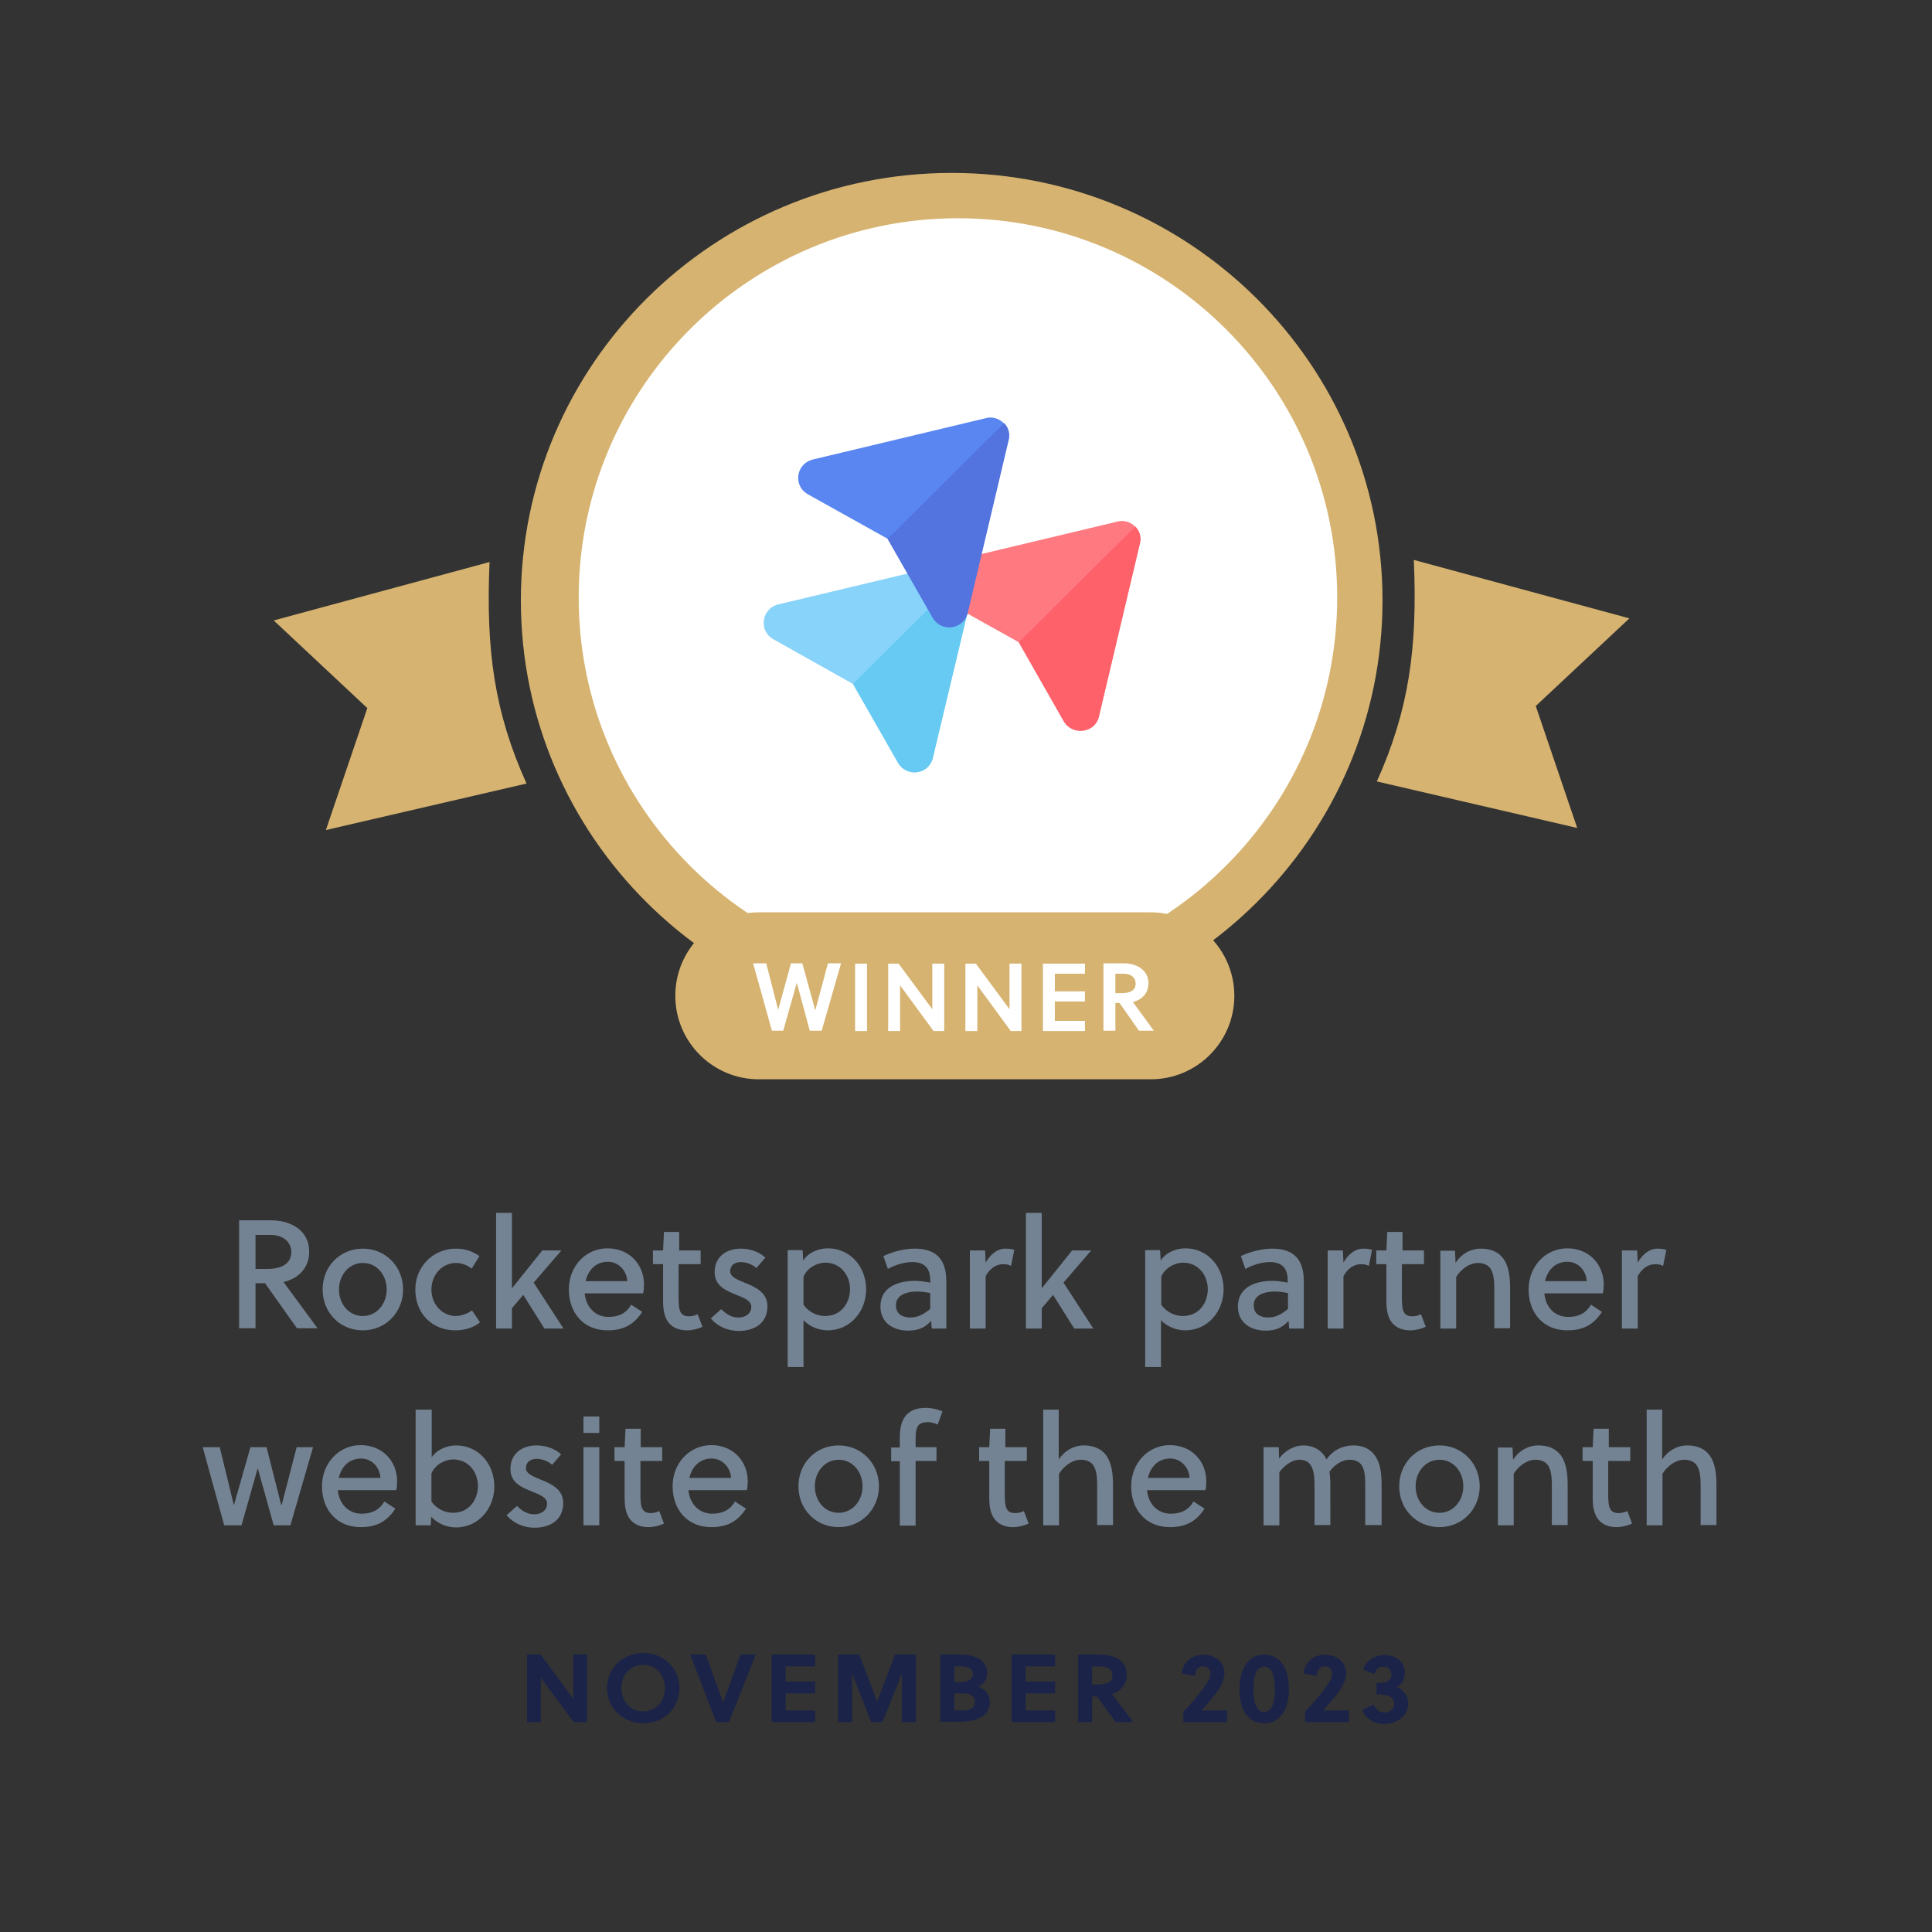 <?xml version="1.0" encoding="UTF-8"?> <svg xmlns="http://www.w3.org/2000/svg" xmlns:xlink="http://www.w3.org/1999/xlink" version="1.1" id="Layer_1" x="0px" y="0px" viewBox="0 0 648 648" style="enable-background:new 0 0 648 648;" xml:space="preserve"><rect x="0" y="0" width="648" height="648" fill="#333333" stroke="none"/> <style type="text/css"> .st0{fill:#D6B370;} .st1{fill:#FFFFFF;} .st2{fill:#748393;} .st3{fill-rule:evenodd;clip-rule:evenodd;fill:#87D3F9;} .st4{fill-rule:evenodd;clip-rule:evenodd;fill:#66CAF2;} .st5{fill-rule:evenodd;clip-rule:evenodd;fill:#FF7981;} .st6{fill-rule:evenodd;clip-rule:evenodd;fill:#FF616A;} .st7{fill-rule:evenodd;clip-rule:evenodd;fill:#5A86F2;} .st8{fill-rule:evenodd;clip-rule:evenodd;fill:#5374DE;} .st9{fill:#1B2348;} </style> <path class="st0" d="M164.2,188.5c-1.3,29.7,1.7,50.6,12.4,74.3l-67.3,15.6l13.9-40.9l-31.4-29.4L164.2,188.5z"></path> <path class="st0" d="M474.2,187.8c1.3,29.7-1.7,50.5-12.4,74.3l67.2,15.6l-13.9-40.9l31.4-29.4L474.2,187.8z"></path> <path class="st0" d="M319.2,344.8c79.8,0,144.5-64.2,144.5-143.4C463.7,122.2,399,58,319.2,58s-144.5,64.2-144.5,143.4 C174.7,280.6,239.4,344.8,319.2,344.8z"></path> <path class="st1" d="M321.3,327.6c70.3,0,127.2-57,127.2-127.2c0-70.3-57-127.2-127.2-127.2s-127.2,57-127.2,127.2 C194.1,270.6,251.1,327.6,321.3,327.6z"></path> <path class="st2" d="M80.2,409.3v36.2h5.5v-15.1h3.2l10.7,15.1h6.9L95.1,430c4.3-1,8.6-4.1,8.6-10.2c0-7.6-6.9-10.5-12.6-10.5H80.2z M85.7,414.2h5.1c4.1,0,6.9,2.3,6.9,5.8c0,3.9-3.4,5.6-7.9,5.6h-4.1V414.2z M121.7,418.8c-7.8,0-13.5,6.1-13.5,13.7 s5.7,13.7,13.5,13.7c7.7,0,13.5-6.1,13.5-13.7S129.4,418.8,121.7,418.8z M129.7,432.5c0,4.9-3.4,8.9-8,8.9c-4.7,0-8-4-8-8.9 c0-4.9,3.4-8.9,8-8.9C126.4,423.6,129.7,427.6,129.7,432.5z M158.3,439.5c-1.4,1.1-3.7,1.9-5.4,1.9c-4.3,0-8.2-3.6-8.2-8.9 c0-4.9,3.6-8.9,8.2-8.9c1.9,0,3.8,0.7,5.3,1.9l2.6-4.2c-2.2-1.6-4.9-2.5-7.9-2.5c-7.7,0-13.6,6.1-13.6,13.7 c0,8.2,5.8,13.7,13.4,13.7c3.3,0,6.3-1,8.3-2.7L158.3,439.5z M171.7,406.8h-5.3v38.8h5.3v-6.8l3.8-4.5l7.1,11.3h6.4l-10-15.4 l9.3-10.8h-6.4L171.8,432l-0.1-0.1V406.8z M196.1,433.8h19.6c0.2-0.8,0.3-2,0.3-2.9c0-7-5.1-12.2-12.2-12.2c-7.4,0-13,6-13,13.8 c0,7.7,4.8,13.7,13,13.7c5.4,0,8.9-2,11.6-6.2l-3.7-2.4c-1.6,2.8-4.1,4.1-7.6,4.1C199.4,441.7,196.5,438.1,196.1,433.8z M210.4,429.7h-14c0.9-3.7,3.4-6.5,7.5-6.5C207.5,423.2,210.2,426.2,210.4,429.7z M235,424v-4.6h-7.2v-6.2h-5.1l-0.3,6.2h-3.4v4.6 h3.4v12.5c0,1.9,0.2,3.7,0.8,5.2c1,2.7,3.4,4.5,7.2,4.5c1.8,0,3.8-0.5,5.2-1.2l-1.6-4.2c-0.8,0.4-1.8,0.7-3,0.7 c-2.3,0-3.2-1.4-3.3-3.9c-0.1-0.8-0.1-1.4-0.1-2.1V424H235z M256.7,421.8c-2.2-2-5.2-3-8.3-3c-4.5,0-8.7,2.5-8.7,7.9 c0,4.7,3.9,6.2,7.3,7.6c2.6,1,5,2,5,4c0,2.4-2.1,3.6-4.3,3.6c-2.2,0-4-1-5.8-2.8l-3.5,3.1c2.3,2.7,5.7,4.2,9.4,4.2 c5,0,9.6-2.4,9.6-8.3c0-4.7-4.2-6.5-7.7-7.9c-2.4-1-4.8-1.9-4.8-3.8c0-1.9,1.4-3.1,3.6-3.1c1.9,0,4,0.9,5.2,2L256.7,421.8z M264.2,419.4v39.1h5.3v-15.7c2.1,2.2,5.2,3.4,8.1,3.4c7.8,0,12.9-6.6,12.9-13.7c0-7.7-5.4-13.8-12.8-13.8c-3.1,0-6.5,1.3-8.3,4.1 l-0.2-3.5H264.2z M269.5,428.2c1.3-3.1,4.7-4.7,7.3-4.7c5.1,0,8.3,4.2,8.3,8.9c0,4.3-2.7,9-8.4,9c-2.6,0-5.5-1.3-7.2-3.8V428.2z M317.4,445.6v-15.9c0-6.8-3-10.9-10.5-10.9c-3.7,0-7.7,1.1-10.6,2.5l1.5,4.3c2.2-1.2,5.2-2.3,8.2-2.3c4.2,0,6,2.2,6,6.1v0.8 c-2.1-0.4-3.8-0.6-5.1-0.6c-5.7,0-11.6,2.1-11.6,8.6c0,5.6,4.5,8.1,9.3,8.1c3.2,0,5.6-0.9,7.7-3.3l0.2,2.6H317.4z M312,439 c-2,1.7-4.1,2.9-6.6,2.9c-2.6,0-4.9-1.1-4.9-4.1c0-3.7,4-4.6,7-4.6c1.3,0,2.6,0.1,4.5,0.5V439z M330.4,419.4h-5.1v26.2h5.3V428 c1.4-2.5,3.4-4,6-4c1,0,1.7,0.2,2.5,0.6l1.1-5.4c-1-0.3-1.9-0.4-3-0.4c-2.7,0-5.1,2-6.6,4.7L330.4,419.4z M349.4,406.8h-5.3v38.8 h5.3v-6.8l3.8-4.5l7.1,11.3h6.4l-10-15.4l9.3-10.8h-6.4L349.5,432l-0.1-0.1V406.8z M384.1,419.4v39.1h5.3v-15.7 c2.1,2.2,5.2,3.4,8.1,3.4c7.8,0,12.9-6.6,12.9-13.7c0-7.7-5.4-13.8-12.8-13.8c-3.1,0-6.5,1.3-8.3,4.1l-0.2-3.5H384.1z M389.5,428.2 c1.3-3.1,4.7-4.7,7.3-4.7c5.1,0,8.3,4.2,8.3,8.9c0,4.3-2.7,9-8.4,9c-2.6,0-5.5-1.3-7.2-3.8V428.2z M437.3,445.6v-15.9 c0-6.8-3-10.9-10.5-10.9c-3.7,0-7.7,1.1-10.6,2.5l1.5,4.3c2.2-1.2,5.2-2.3,8.2-2.3c4.2,0,6,2.2,6,6.1v0.8c-2.1-0.4-3.8-0.6-5.1-0.6 c-5.7,0-11.6,2.1-11.6,8.6c0,5.6,4.5,8.1,9.3,8.1c3.2,0,5.6-0.9,7.7-3.3l0.2,2.6H437.3z M432,439c-2,1.7-4.1,2.9-6.6,2.9 c-2.6,0-4.9-1.1-4.9-4.1c0-3.7,4-4.6,7-4.6c1.3,0,2.6,0.1,4.5,0.5V439z M450.4,419.4h-5.1v26.2h5.3V428c1.4-2.5,3.4-4,6-4 c1,0,1.7,0.2,2.5,0.6l1.1-5.4c-1-0.3-1.9-0.4-3-0.4c-2.7,0-5.1,2-6.6,4.7L450.4,419.4z M477.6,424v-4.6h-7.2v-6.2h-5.1l-0.3,6.2 h-3.4v4.6h3.4v12.5c0,1.9,0.2,3.7,0.8,5.2c1,2.7,3.4,4.5,7.2,4.5c1.8,0,3.8-0.5,5.2-1.2l-1.6-4.2c-0.8,0.4-1.8,0.7-3,0.7 c-2.3,0-3.2-1.4-3.3-3.9c-0.1-0.8-0.1-1.4-0.1-2.1V424H477.6z M483.1,419.4v26.2h5.3v-17.3c1.7-2.7,4.5-4.7,7.3-4.7 c2.1,0,3.5,0.8,4.3,2c1.1,1.8,1.2,4.5,1.2,6.8v13.1h5.3V432c0-3.9-0.5-7.4-2.3-9.9c-1.6-2.1-4-3.3-7.5-3.3c-3.4,0-6.5,1.7-8.5,4.8 l-0.2-4.1H483.1z M518,433.8h19.6c0.2-0.8,0.3-2,0.3-2.9c0-7-5.1-12.2-12.2-12.2c-7.3,0-13,6-13,13.8c0,7.7,4.8,13.7,13,13.7 c5.4,0,8.9-2,11.6-6.2l-3.7-2.4c-1.6,2.8-4.1,4.1-7.6,4.1C521.2,441.7,518.3,438.1,518,433.8z M532.2,429.7h-14 c0.9-3.7,3.4-6.5,7.5-6.5C529.4,423.2,532,426.2,532.2,429.7z M549.1,419.4H544v26.2h5.3V428c1.4-2.5,3.4-4,6-4c1,0,1.7,0.2,2.5,0.6 l1.1-5.4c-1-0.3-1.9-0.4-3-0.4c-2.7,0-5.1,2-6.6,4.7L549.1,419.4z M89.4,485.4H84l-5.5,19.3h-0.1l-4.7-19.3H68l7.2,26.2h5.8l5.4-19 h0.1l5.3,19h5.6l7.6-26.2h-5.5l-5,19.3h-0.2L89.4,485.4z M113.3,499.8h19.6c0.2-0.8,0.3-2,0.3-2.9c0-7-5.1-12.2-12.2-12.2 c-7.3,0-13,6-13,13.8c0,7.7,4.8,13.7,13,13.7c5.4,0,8.9-2,11.6-6.2l-3.7-2.4c-1.6,2.8-4.1,4.1-7.6,4.1 C116.6,507.7,113.7,504.1,113.3,499.8z M127.6,495.7h-14c0.9-3.7,3.4-6.5,7.5-6.5C124.8,489.2,127.4,492.2,127.6,495.7z M139.4,472.8v38.8h5.1l0.1-2.9c2.1,2.3,5.3,3.6,8.3,3.6c7.8,0,12.9-6.6,12.9-13.7c0-7.7-5.4-13.8-12.8-13.8c-3,0-6.4,1.3-8.2,4v-16 H139.4z M144.7,494.2c1.3-3.1,4.7-4.7,7.3-4.7c5.1,0,8.3,4.2,8.3,8.9c0,4.3-2.7,9-8.4,9c-2.6,0-5.5-1.3-7.2-3.8V494.2z M188.2,487.8 c-2.2-2-5.2-3-8.3-3c-4.5,0-8.7,2.5-8.7,7.9c0,4.7,3.9,6.2,7.3,7.6c2.6,1,5,2,5,4c0,2.4-2.1,3.6-4.3,3.6c-2.2,0-4-1-5.8-2.8 l-3.5,3.1c2.3,2.7,5.7,4.2,9.4,4.2c5,0,9.6-2.4,9.6-8.3c0-4.7-4.2-6.5-7.7-7.9c-2.4-1-4.8-1.9-4.8-3.8c0-1.9,1.4-3.1,3.6-3.1 c1.9,0,4,0.9,5.2,2L188.2,487.8z M201,511.6v-26.2h-5.3v26.2H201z M201,480.6v-5.5h-5.3v5.5H201z M222.1,490v-4.6h-7.2v-6.2h-5.1 l-0.3,6.2h-3.4v4.6h3.4v12.5c0,1.9,0.2,3.7,0.8,5.2c1,2.7,3.4,4.5,7.2,4.5c1.8,0,3.8-0.5,5.2-1.2l-1.6-4.2c-0.8,0.4-1.8,0.7-2.9,0.7 c-2.3,0-3.2-1.4-3.3-3.9c-0.1-0.8-0.1-1.4-0.1-2.1V490H222.1z M230.9,499.8h19.6c0.2-0.8,0.3-2,0.3-2.9c0-7-5.1-12.2-12.2-12.2 c-7.3,0-13,6-13,13.8c0,7.7,4.8,13.7,13,13.7c5.4,0,8.9-2,11.6-6.2l-3.7-2.4c-1.6,2.8-4.1,4.1-7.6,4.1 C234.2,507.7,231.3,504.1,230.9,499.8z M245.2,495.7h-14c0.9-3.7,3.4-6.5,7.5-6.5C242.3,489.2,245,492.2,245.2,495.7z M281.3,484.8 c-7.8,0-13.5,6.1-13.5,13.7s5.7,13.7,13.5,13.7c7.7,0,13.5-6.1,13.5-13.7S289,484.8,281.3,484.8z M289.3,498.5c0,4.9-3.4,8.9-8,8.9 c-4.7,0-8-4-8-8.9c0-4.9,3.4-8.9,8-8.9C285.9,489.6,289.3,493.6,289.3,498.5z M316.1,473.4c-1.6-0.7-3.6-1.2-5.5-1.2 c-3.6,0-5.7,1.1-7.1,3c-1.2,1.7-1.7,4.1-1.7,6.9v3.4h-2.9v4.6h2.9v21.6h5.3V490h7v-4.6h-7v-2.9c0-2.1,0.2-3.8,1.2-4.7 c0.6-0.5,1.4-0.8,2.8-0.8c1.3,0,2.4,0.3,3.4,0.8L316.1,473.4z M344.4,490v-4.6h-7.2v-6.2h-5.1l-0.3,6.2h-3.4v4.6h3.4v12.5 c0,1.9,0.2,3.7,0.8,5.2c1,2.7,3.4,4.5,7.2,4.5c1.8,0,3.8-0.5,5.2-1.2l-1.6-4.2c-0.8,0.4-1.8,0.7-3,0.7c-2.3,0-3.2-1.4-3.3-3.9 c-0.1-0.8-0.1-1.4-0.1-2.1V490H344.4z M355.2,472.8h-5.3v38.8h5.3v-17.3c1.7-2.7,4.5-4.7,7.3-4.7c2.1,0,3.5,0.8,4.3,2 c1.1,1.8,1.2,4.5,1.2,6.8v13.1h5.3V498c0-3.9-0.5-7.4-2.3-9.9c-1.6-2.1-4-3.3-7.5-3.3c-3.3,0-6.4,1.7-8.4,4.7V472.8z M384.7,499.8 h19.6c0.2-0.8,0.3-2,0.3-2.9c0-7-5.1-12.2-12.2-12.2c-7.3,0-13,6-13,13.8c0,7.7,4.8,13.7,13,13.7c5.4,0,8.9-2,11.6-6.2l-3.7-2.4 c-1.6,2.8-4.1,4.1-7.6,4.1C388,507.7,385.1,504.1,384.7,499.8z M399,495.7h-14c0.9-3.7,3.4-6.5,7.5-6.5 C396.1,489.2,398.8,492.2,399,495.7z M463.4,511.6V498c0-4-0.5-7.6-2.4-10c-1.5-2-3.8-3.2-7.1-3.2s-6.7,1.4-9,4.7 c-0.2-0.4-0.4-0.8-0.6-1.1c-1.6-2.4-4.2-3.6-7.2-3.6c-2.9,0-6.1,1.7-8.1,4.4l-0.1-3.8h-5.1v26.2h5.3v-17.8c1.6-2.2,4.2-4.2,6.7-4.2 c1.9,0,3.1,0.7,3.8,1.8c1.2,1.8,1.3,4.7,1.3,7v13.1h5.3V498c0-1.6-0.1-3.1-0.3-4.4c1.8-2.4,4.3-4,6.7-4c2.1,0,3.5,0.8,4.2,2 c1.1,1.8,1.1,4.5,1.1,6.8v13.1H463.4z M482.8,484.8c-7.8,0-13.5,6.1-13.5,13.7s5.7,13.7,13.5,13.7c7.7,0,13.5-6.1,13.5-13.7 S490.5,484.8,482.8,484.8z M490.8,498.5c0,4.9-3.4,8.9-8,8.9c-4.7,0-8-4-8-8.9c0-4.9,3.4-8.9,8-8.9 C487.5,489.6,490.8,493.6,490.8,498.5z M502.4,485.4v26.2h5.3v-17.3c1.7-2.7,4.5-4.7,7.3-4.7c2.1,0,3.5,0.8,4.3,2 c1.1,1.8,1.2,4.5,1.2,6.8v13.1h5.3V498c0-3.9-0.5-7.4-2.3-9.9c-1.6-2.1-4-3.3-7.5-3.3c-3.4,0-6.5,1.7-8.5,4.8l-0.2-4.1H502.4z M546.8,490v-4.6h-7.2v-6.2h-5.1l-0.3,6.2h-3.4v4.6h3.4v12.5c0,1.9,0.2,3.7,0.8,5.2c1,2.7,3.4,4.5,7.2,4.5c1.8,0,3.8-0.5,5.2-1.2 l-1.6-4.2c-0.8,0.4-1.8,0.7-3,0.7c-2.3,0-3.2-1.4-3.3-3.9c-0.1-0.8-0.1-1.4-0.1-2.1V490H546.8z M557.6,472.8h-5.3v38.8h5.3v-17.3 c1.7-2.7,4.5-4.7,7.3-4.7c2.1,0,3.5,0.8,4.3,2c1.1,1.8,1.2,4.5,1.2,6.8v13.1h5.3V498c0-3.9-0.5-7.4-2.3-9.9c-1.6-2.1-4-3.3-7.5-3.3 c-3.3,0-6.4,1.7-8.4,4.7V472.8z"></path> <path class="st3" d="M301.3,256l-15.2-26.6l-26.9-15.1c-4.7-2.8-3.8-9.9,1.5-11.5l59.1-14.1c2.1-0.3,4.1,0.5,5.4,1.9 c1.3,1.3,2,3.3,1.6,5.3l-14,58.6C311.3,259.8,304.2,260.7,301.3,256z"></path> <path class="st4" d="M301.3,256l-15.2-26.6l39.1-38.9c1.3,1.3,2,3.3,1.6,5.3l-14,58.7C311.3,259.8,304.2,260.7,301.3,256z"></path> <path class="st5" d="M356.9,242.1l-15.2-26.7l-26.9-15c-4.8-2.9-3.8-9.9,1.5-11.5l59.1-14.1c2.1-0.3,4.1,0.5,5.4,1.9 c1.3,1.3,2,3.3,1.6,5.3l-13.9,58.7C367,245.9,359.8,246.7,356.9,242.1z"></path> <path class="st6" d="M356.9,242.1l-15.2-26.7l39.1-38.8c1.3,1.3,2,3.3,1.6,5.3l-13.9,58.7C367,245.9,359.8,246.7,356.9,242.1z"></path> <path class="st7" d="M312.9,207.3l-15.2-26.6l-26.9-15c-4.8-2.9-3.8-9.9,1.5-11.5l59-14.1c2.1-0.3,4.1,0.5,5.4,1.9 c1.3,1.3,2,3.3,1.6,5.3l-13.9,58.7C322.9,211.1,315.8,212.1,312.9,207.3z"></path> <path class="st8" d="M312.9,207.3l-15.2-26.6l39.1-38.8c1.3,1.3,2,3.3,1.6,5.3l-13.9,58.7C322.9,211.1,315.8,212.1,312.9,207.3z"></path> <path class="st0" d="M254.5,306H386c15.5,0,28,12.6,28,28v0c0,15.5-12.6,28-28,28H254.5c-15.5,0-28-12.6-28-28v0 C226.5,318.5,239,306,254.5,306z"></path> <path class="st1" d="M269.1,323.1h-3.8l-4.3,15.6H261l-4-15.6h-4.4l6.3,22.6h3.8l4.5-15.9h0.1l4.3,15.9h4l6.5-22.6h-4.4l-4.2,15.6 h-0.1L269.1,323.1z M290.8,345.8v-22.6h-4v22.6H290.8z M316.7,345.8v-22.6h-4v15.3l-11.3-15.3h-3.5v22.6h4v-15.3l11.2,15.3H316.7z M342.6,345.8v-22.6h-4v15.3l-11.3-15.3h-3.5v22.6h4v-15.3l11.2,15.3H342.6z M363.9,345.8v-3.4h-10.1v-6.5h10.1v-3.4h-10.1v-5.9 h10.1v-3.4h-14.1v22.6H363.9z M370.1,323.1v22.6h4v-9.3h1.4l6.5,9.3h5l-7-9.6c2.7-0.7,5.2-2.7,5.2-6.3c0-4.8-4.5-6.7-8.1-6.7H370.1z M374.1,333.1v-6.5h2.9c2.3,0,3.9,1.3,3.9,3.3c0,2.3-1.9,3.2-4.6,3.2H374.1z"></path> <path class="st9" d="M192.4,577.6l-11-14.9v14.9h-4.6v-22.7h4.5l11,14.9v-14.9h4.6v22.7H192.4z M227.9,566.2 c0,6.6-5.2,11.8-12.1,11.8s-12.2-5.2-12.2-11.8c0-6.6,5.2-11.8,12.2-11.8S227.9,559.7,227.9,566.2z M223,566.2 c0-4.6-3.1-7.8-7.3-7.8s-7.3,3.3-7.3,7.8c0,4.6,3.1,7.8,7.3,7.8S223,570.8,223,566.2z M253.5,554.9l-9,22.7h-4.3l-8.7-22.7h5.2 l5.8,16h0.1l5.8-16H253.5z M273.4,577.6h-14.6v-22.7h14.6v4h-9.9v5.1h9.9v4h-9.9v5.7h9.9V577.6z M307.2,554.9v22.7h-4.7v-16.3 l-6.5,16.3h-3.8l-6.4-16.3v16.3h-4.7v-22.7h7.1l6,15.8h0l6-15.8H307.2z M315.4,554.9h6.4c1.8,0,3.8,0.2,5.5,0.9 c2.3,1,3.8,2.6,3.8,5.4c0,1.9-0.9,3.6-3.1,4.5c2.6,0.8,4,2.8,4,5.2c0,2.9-1.7,4.8-4.3,5.7c-1.9,0.7-4.2,0.9-6.2,0.9h-6.1V554.9z M320.1,568v5.7h1.4c1.6,0,3,0,4-0.5c1-0.4,1.5-1.2,1.5-2.4c0-1.8-1.5-2.8-3.8-2.8H320.1z M320.1,558.9v5.3h1.7 c2.8,0,4.5-0.8,4.5-2.6c0-1.9-1.4-2.7-4.6-2.7H320.1z M353.9,577.6h-14.6v-22.7h14.6v4H344v5.1h9.9v4H344v5.7h9.9V577.6z M366.3,558.9v6.1h0.8c3.6,0,6-0.5,6-2.9c0-2.5-1.5-3.2-5.8-3.2H366.3z M361.6,554.9h6c6.7,0,10.3,2.1,10.3,6.9 c0,3.1-1.9,5.4-4.9,6.4l7.1,9.4h-5.9l-6.3-8.6h-1.6v8.6h-4.7V554.9z M408.2,567.5c-1.5,2.1-3.6,4.3-5.2,6.2h8.6v3.9h-14.7v-3.4 c3-3.2,5.7-6.4,7.3-8.8c0.9-1.2,1.8-2.8,1.8-4.1c0-1.4-0.9-2.4-2.5-2.4c-1.6,0-2.6,1.2-2.6,3.2l-4.5-0.8c0.3-3.8,3.4-6.3,7.2-6.3 c3.8,0,7.1,2.3,7.1,6.2C410.6,563.3,409.6,565.5,408.2,567.5z M424,555c5.3,0,8.3,4.4,8.3,11.5c0,7.1-3,11.5-8.3,11.5 c-5.3,0-8.3-4.4-8.3-11.5C415.8,559.4,418.8,555,424,555z M424,559c-2.3,0-3.6,2.5-3.6,7.6c0,5.1,1.3,7.6,3.6,7.6 c2.3,0,3.6-2.5,3.6-7.6C427.6,561.4,426.3,559,424,559z M449,567.5c-1.5,2.1-3.6,4.3-5.2,6.2h8.6v3.9h-14.7v-3.4 c3-3.2,5.7-6.4,7.3-8.8c0.9-1.2,1.8-2.8,1.8-4.1c0-1.4-0.9-2.4-2.5-2.4c-1.6,0-2.6,1.2-2.6,3.2l-4.5-0.8c0.3-3.8,3.4-6.3,7.2-6.3 c3.8,0,7.1,2.3,7.1,6.2C451.5,563.3,450.4,565.5,449,567.5z M461.7,568.4v-3.9c1.1,0,2.1-0.1,2.7-0.2c1.4-0.4,2.3-1.4,2.3-2.7 c0-1.5-1-2.6-2.8-2.6c-1.4,0-2.5,0.9-2.8,2.5l-3.9-1.5c0.8-3,4-4.9,7.1-4.9c4,0,6.9,2.4,6.9,6.1c0,1.8-1,3.8-2.6,4.7 c2.3,0.9,3.7,3.1,3.7,5.5c0,4.2-3.7,6.8-8.1,6.8c-3.2,0-6.1-1.7-7.4-4.7l4-1.8c0.6,1.7,1.9,2.7,3.5,2.7c1.8,0,3.3-1.1,3.3-2.9 c0-2-1.8-3.1-4-3.1C463.2,568.2,462.5,568.2,461.7,568.4z"></path> </svg> 